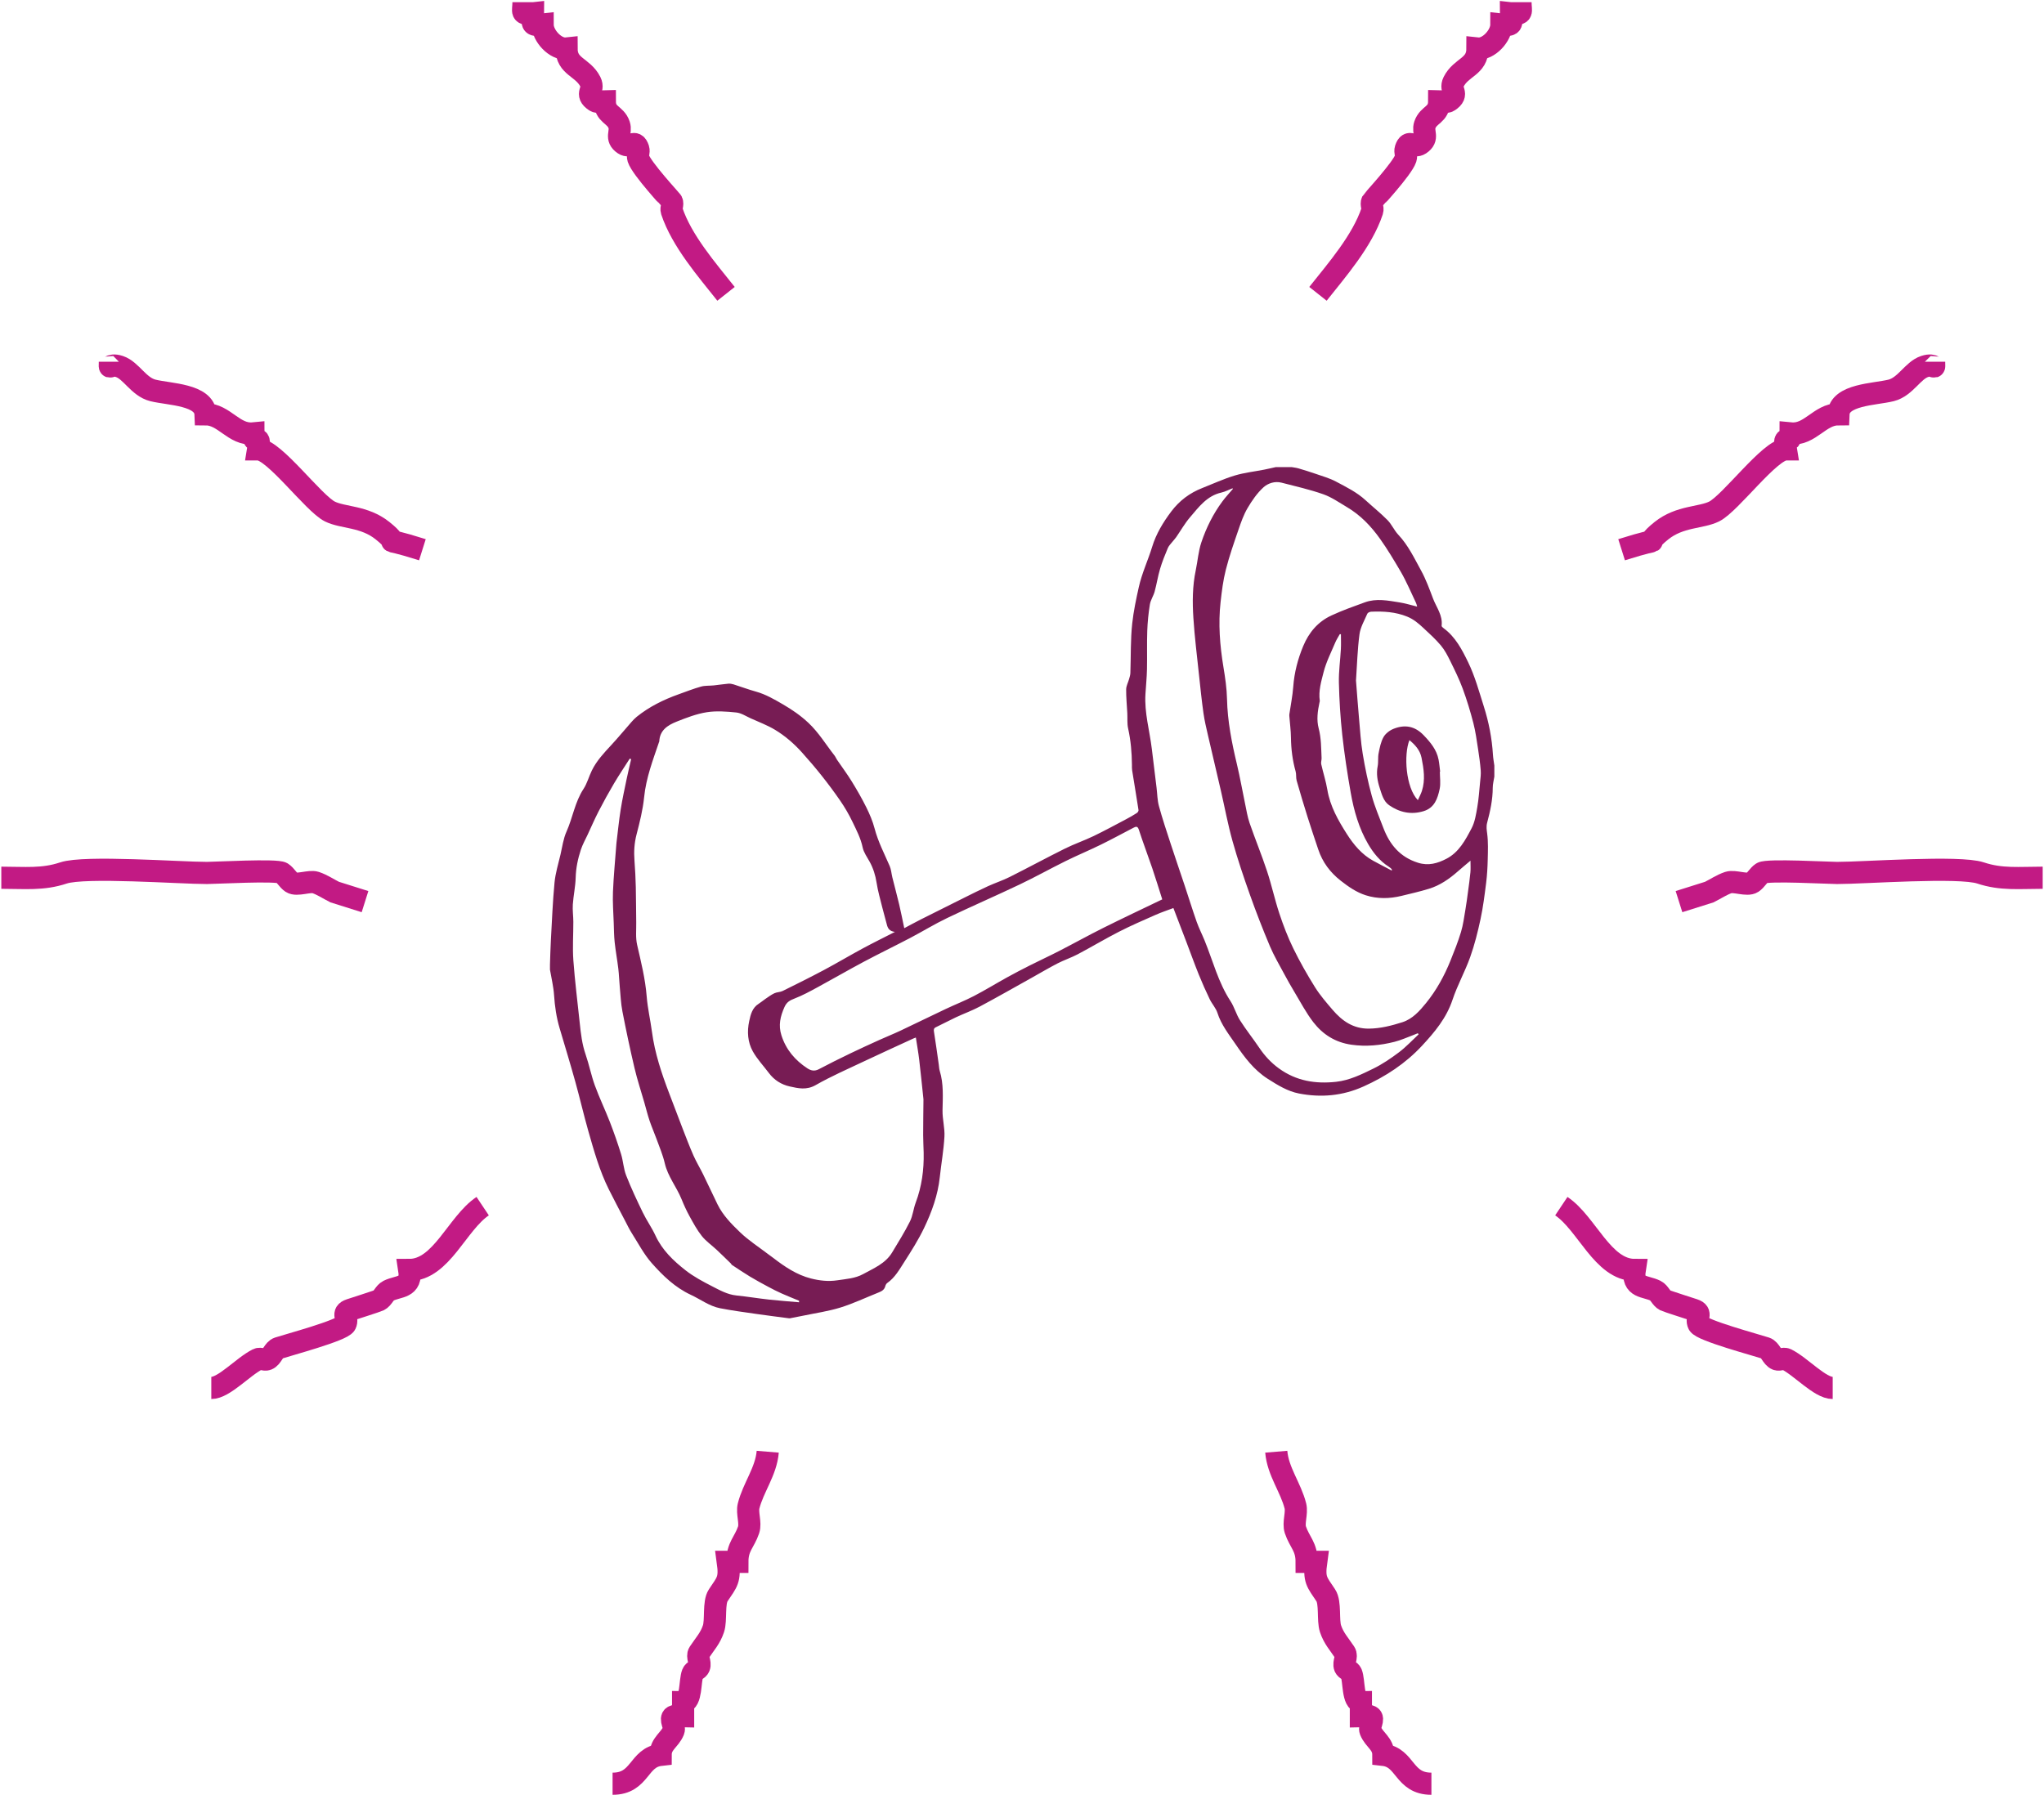 <?xml version="1.0" encoding="UTF-8" standalone="no"?>
<svg width="922px" height="810px" viewBox="0 0 922 810" version="1.1" xmlns="http://www.w3.org/2000/svg" xmlns:xlink="http://www.w3.org/1999/xlink" xmlns:sketch="http://www.bohemiancoding.com/sketch/ns">
    <!-- Generator: Sketch 3.0.3 (7891) - http://www.bohemiancoding.com/sketch -->
    <title>Exercise</title>
    <desc>Created with Sketch.</desc>
    <defs></defs>
    <g id="Page-Specific-Art" stroke="none" stroke-width="1" fill="none" fill-rule="evenodd" sketch:type="MSPage">
        <g id="Fun-Facts-&amp;-Tidbits---Icons" sketch:type="MSArtboardGroup" transform="translate(-1703, -1404)">
            <g id="Exercise" sketch:type="MSLayerGroup" transform="translate(1704, 1405)">
                <g id="Icon-Lines-7" transform="translate(-0.5, 0)" stroke="#C21A84" stroke-width="10" sketch:type="MSShapeGroup">
                    <g id="Lines-Right" transform="translate(575.443, 0)">
                        <path d="M18.562,131.577 C27.096,120.804 38.521,107.743 43.035,94.185 C43.49,92.82 42.391,91.155 43.035,89.868 C43.253,89.435 56.584,75.138 58.142,70.468 C58.598,69.103 57.686,67.517 58.142,66.152 C59.669,61.583 61.621,66 64.61,64.005 C68.659,61.303 65.658,58.712 66.77,55.384 C68.417,50.453 73.238,51.052 73.238,44.605 C74.677,44.605 76.359,45.403 77.557,44.605 C82.525,41.296 77.781,39.845 79.717,35.972 C83.144,29.115 90.504,29.282 90.504,20.888 C95.503,21.427 101.291,15.098 101.291,10.109 C107.148,10.791 105.599,9.452 105.599,5.043 C111.467,5.725 109.919,4.394 109.919,-0.023" id="Path"></path>
                        <path d="M155.523,247.036 C178.653,239.748 162.656,247.104 173.529,238.415 C181.787,231.815 191.38,232.718 197.263,229.782 C204.688,226.078 222.459,201.761 229.625,201.761 C228.227,193.293 231.773,201.192 231.773,194.548 C240.596,195.396 244.838,185.916 253.348,185.916 C253.715,176.918 269.635,177.008 277.082,175.148 C283.572,173.527 286.854,166.136 292.177,164.369 C297.217,162.696 296.497,166.644 296.497,162.211" id="Path"></path>
                        <path d="M181.406,405.805 C185.972,404.366 190.537,402.928 195.103,401.489 C197.979,400.05 200.68,398.19 203.731,397.173 C206.425,396.275 212.172,398.731 214.518,397.173 C216.211,396.048 217.144,393.993 218.838,392.868 C221.188,391.306 248.991,392.868 252.7,392.868 C265.008,392.868 307.781,389.65 317.424,392.868 C326.791,395.993 334.855,395.026 345.466,395.026" id="Path"></path>
                        <path d="M128.333,543.209 C139.832,550.894 146.989,571.991 161.446,571.991 C160.154,580.316 166.294,579.099 170.823,581.362 C172.645,582.272 173.322,584.767 175.143,585.678 C176.023,586.119 186.589,589.486 188.078,589.983 C192.251,591.375 188.831,593.646 190.238,596.458 C191.644,599.268 216.396,605.897 220.44,607.237 C222.706,607.987 223.296,611.399 225.51,612.291 C226.842,612.828 228.534,611.649 229.818,612.291 C236.525,615.646 244.957,625.229 250.745,625.229" id="Path"></path>
                        <path d="M-0.25,654 C0.485,662.913 6.3,670.174 8.377,678.466 C9.187,681.696 7.323,686.09 8.377,689.245 C10.247,694.839 13.447,696.744 13.447,703.682 L17.755,703.682 C16.636,711.763 18.059,712.758 22.075,718.777 C24.296,722.106 22.926,729.981 24.223,733.861 C25.681,738.225 27.946,740.516 30.702,744.64 C31.902,746.435 29.896,749.113 30.702,751.115 C31.214,752.386 33.099,752.751 33.612,754.023 C34.95,757.34 34.112,766.949 37.92,766.949 C37.92,769.107 37.92,771.265 37.92,773.423 C39.36,773.423 40.951,772.782 42.24,773.423 C44.17,774.382 41.435,777.887 42.24,779.886 C43.955,784.145 48.06,785.604 48.06,790.767 C58.269,791.91 57.054,803.796 69.737,803.796" id="Path"></path>
                    </g>
                    <g id="Lines-Left" transform="translate(172.778, 402) scale(-1, 1) translate(-172.778, -402) ">
                        <path d="M18.562,131.577 C27.096,120.804 38.521,107.743 43.035,94.185 C43.49,92.82 42.391,91.155 43.035,89.868 C43.253,89.435 56.584,75.138 58.142,70.468 C58.598,69.103 57.686,67.517 58.142,66.152 C59.669,61.583 61.621,66 64.61,64.005 C68.659,61.303 65.658,58.712 66.77,55.384 C68.417,50.453 73.238,51.052 73.238,44.605 C74.677,44.605 76.359,45.403 77.557,44.605 C82.525,41.296 77.781,39.845 79.717,35.972 C83.144,29.115 90.504,29.282 90.504,20.888 C95.503,21.427 101.291,15.098 101.291,10.109 C107.148,10.791 105.599,9.452 105.599,5.043 C111.467,5.725 109.919,4.394 109.919,-0.023" id="Path"></path>
                        <path d="M155.523,247.036 C178.653,239.748 162.656,247.104 173.529,238.415 C181.787,231.815 191.38,232.718 197.263,229.782 C204.688,226.078 222.459,201.761 229.625,201.761 C228.227,193.293 231.773,201.192 231.773,194.548 C240.596,195.396 244.838,185.916 253.348,185.916 C253.715,176.918 269.635,177.008 277.082,175.148 C283.572,173.527 286.854,166.136 292.177,164.369 C297.217,162.696 296.497,166.644 296.497,162.211" id="Path"></path>
                        <path d="M181.406,405.805 C185.972,404.366 190.537,402.928 195.103,401.489 C197.979,400.05 200.68,398.19 203.731,397.173 C206.425,396.275 212.172,398.731 214.518,397.173 C216.211,396.048 217.144,393.993 218.838,392.868 C221.188,391.306 248.991,392.868 252.7,392.868 C265.008,392.868 307.781,389.65 317.424,392.868 C326.791,395.993 334.855,395.026 345.466,395.026" id="Path"></path>
                        <path d="M128.333,543.209 C139.832,550.894 146.989,571.991 161.446,571.991 C160.154,580.316 166.294,579.099 170.823,581.362 C172.645,582.272 173.322,584.767 175.143,585.678 C176.023,586.119 186.589,589.486 188.078,589.983 C192.251,591.375 188.831,593.646 190.238,596.458 C191.644,599.268 216.396,605.897 220.44,607.237 C222.706,607.987 223.296,611.399 225.51,612.291 C226.842,612.828 228.534,611.649 229.818,612.291 C236.525,615.646 244.957,625.229 250.745,625.229" id="Path"></path>
                        <path d="M-0.25,654 C0.485,662.913 6.3,670.174 8.377,678.466 C9.187,681.696 7.323,686.09 8.377,689.245 C10.247,694.839 13.447,696.744 13.447,703.682 L17.755,703.682 C16.636,711.763 18.059,712.758 22.075,718.777 C24.296,722.106 22.926,729.981 24.223,733.861 C25.681,738.225 27.946,740.516 30.702,744.64 C31.902,746.435 29.896,749.113 30.702,751.115 C31.214,752.386 33.099,752.751 33.612,754.023 C34.95,757.34 34.112,766.949 37.92,766.949 C37.92,769.107 37.92,771.265 37.92,773.423 C39.36,773.423 40.951,772.782 42.24,773.423 C44.17,774.382 41.435,777.887 42.24,779.886 C43.955,784.145 48.06,785.604 48.06,790.767 C58.269,791.91 57.054,803.796 69.737,803.796" id="Path"></path>
                    </g>
                </g>
                <g id="Icon" transform="translate(247, 210)" fill="#771C54" sketch:type="MSShapeGroup">
                    <path d="M426.062,139.413 C425.809,141.08 425.343,142.746 425.342,144.412 C425.34,149.803 424.197,155.016 422.829,160.153 C422.347,161.966 422.609,163.387 422.834,165.129 C423.334,168.999 423.17,172.972 423.076,176.898 C422.992,180.386 422.8,183.889 422.363,187.349 C421.671,192.822 420.99,198.319 419.832,203.706 C418.587,209.494 417.144,215.29 415.155,220.856 C412.819,227.394 409.379,233.547 407.186,240.124 C404.439,248.357 399.152,254.684 393.447,260.817 C385.996,268.827 377.118,274.673 367.104,279.182 C357.576,283.471 347.897,284.301 337.927,282.374 C332.816,281.385 328.325,278.593 323.89,275.773 C317.62,271.786 313.337,265.992 309.318,260.098 C306.284,255.649 302.85,251.334 301.154,246.002 C300.457,243.811 298.707,241.978 297.689,239.861 C295.926,236.193 294.257,232.472 292.735,228.698 C290.797,223.892 289.052,219.007 287.208,214.163 C285.283,209.104 283.339,204.054 281.289,198.7 C278.727,199.671 275.944,200.587 273.275,201.765 C267.729,204.214 262.153,206.622 256.759,209.379 C250.464,212.597 244.392,216.248 238.139,219.553 C235.197,221.109 231.986,222.154 229.026,223.681 C225.022,225.747 221.147,228.062 217.209,230.256 C209.463,234.573 201.763,238.971 193.943,243.148 C190.49,244.992 186.767,246.325 183.213,247.988 C180.182,249.407 177.235,251.005 174.212,252.441 C173.18,252.932 173.134,253.512 173.302,254.553 C174.094,259.478 174.755,264.423 175.464,269.361 C175.599,270.3 175.616,271.277 175.894,272.172 C177.699,278.001 177.265,284.064 177.154,289.962 C177.077,294.035 178.231,297.922 178.011,301.848 C177.668,307.983 176.571,314.073 175.911,320.195 C175.041,328.253 172.315,335.772 168.874,342.974 C166.319,348.322 163.112,353.381 159.905,358.384 C157.713,361.803 155.688,365.441 152.215,367.877 C151.786,368.179 151.463,368.796 151.33,369.326 C150.901,371.038 149.57,371.657 148.134,372.23 C142.443,374.5 136.875,377.158 131.041,378.963 C125.563,380.657 119.809,381.464 114.174,382.646 C112.222,383.056 110.259,383.418 108.301,383.802 L107.917,383.802 C103.094,383.163 98.264,382.571 93.449,381.874 C87.889,381.069 82.31,380.338 76.8,379.264 C71.96,378.321 68,375.243 63.606,373.205 C56.514,369.913 51.012,364.585 45.991,358.91 C42.444,354.9 39.908,349.986 37.005,345.422 C35.887,343.665 34.984,341.769 34.018,339.918 C31.528,335.145 28.99,330.396 26.594,325.576 C22.434,317.207 19.924,308.237 17.374,299.304 C15.277,291.954 13.576,284.491 11.524,277.127 C9.271,269.04 6.834,261.004 4.442,252.957 C2.991,248.073 2.257,243.103 1.925,238.01 C1.673,234.151 0.72,230.337 0.079,226.503 L0.079,224.202 C0.209,220.583 0.282,216.961 0.484,213.346 C0.97,204.639 1.302,195.915 2.129,187.239 C2.538,182.94 3.86,178.721 4.846,174.484 C5.647,171.041 6.102,167.417 7.527,164.238 C10.36,157.915 11.316,150.884 15.21,144.953 C16.855,142.446 17.628,139.382 18.961,136.652 C21.101,132.267 24.404,128.752 27.69,125.21 C30.833,121.821 33.772,118.242 36.827,114.77 C37.568,113.928 38.35,113.098 39.222,112.397 C44.859,107.865 51.247,104.71 58.022,102.289 C61.401,101.082 64.749,99.753 68.196,98.786 C70.032,98.271 72.055,98.446 73.987,98.244 C76.151,98.017 78.303,97.664 80.469,97.476 C81.257,97.408 82.108,97.54 82.868,97.778 C86.234,98.834 89.543,100.087 92.939,101.03 C97.401,102.269 101.347,104.576 105.271,106.861 C109.327,109.224 113.176,111.869 116.665,115.15 C121.315,119.523 124.531,124.918 128.4,129.846 C128.866,130.439 129.138,131.18 129.565,131.808 C131.778,135.062 134.143,138.22 136.203,141.566 C138.557,145.388 140.803,149.294 142.797,153.312 C144.3,156.343 145.651,159.525 146.505,162.787 C148.068,168.757 150.903,174.16 153.321,179.758 C154.004,181.337 154.095,183.165 154.518,184.863 C155.537,188.964 156.645,193.045 157.618,197.158 C158.431,200.601 159.105,204.078 159.892,207.786 C162.434,206.44 164.898,205.082 167.407,203.816 C173.911,200.534 180.429,197.279 186.954,194.037 C190.523,192.264 194.085,190.468 197.71,188.815 C200.917,187.353 204.299,186.257 207.442,184.68 C215.804,180.485 224.032,176.021 232.409,171.857 C236.583,169.783 241.037,168.271 245.24,166.249 C250.258,163.834 255.153,161.161 260.081,158.563 C261.7,157.711 263.284,156.786 264.824,155.801 C265.203,155.558 265.62,154.908 265.56,154.516 C264.641,148.524 263.632,142.547 262.681,136.56 C262.551,135.748 262.6,134.905 262.592,134.076 C262.538,128.548 262.071,123.08 260.865,117.655 C260.375,115.452 260.621,113.088 260.503,110.8 C260.318,107.206 259.945,103.611 259.984,100.021 C260.001,98.468 260.871,96.93 261.306,95.373 C261.555,94.482 261.852,93.569 261.884,92.658 C262.15,85.152 261.914,77.596 262.735,70.154 C263.331,64.747 264.48,59.336 265.672,53.961 C267.087,47.583 269.86,41.785 271.738,35.637 C273.487,29.911 276.624,24.701 280.292,19.824 C284.005,14.887 288.644,11.42 294.319,9.193 C299.18,7.286 303.946,5.07 308.928,3.561 C313.224,2.261 317.767,1.778 322.196,0.907 C323.949,0.563 325.688,0.147 327.433,-0.236 L334.725,-0.236 C335.734,-0.05 336.768,0.05 337.747,0.34 C340.39,1.125 343.031,1.93 345.633,2.84 C348.654,3.896 351.791,4.771 354.592,6.261 C359.26,8.743 364.056,11.081 368.014,14.733 C371.279,17.745 374.781,20.515 377.886,23.679 C379.772,25.602 380.875,28.285 382.729,30.251 C387.202,34.994 389.935,40.816 393.002,46.396 C395.198,50.391 396.779,54.745 398.398,59.028 C399.916,63.044 402.865,66.632 402.276,71.34 C402.235,71.67 402.805,72.166 403.19,72.45 C408.522,76.364 411.506,82.162 414.237,87.778 C417.305,94.088 419.176,101.003 421.314,107.736 C423.564,114.819 424.983,122.094 425.434,129.54 C425.532,131.176 425.847,132.798 426.062,134.426 L426.062,139.413 L426.062,139.413 Z M155.666,209.469 C153.159,209.15 152.444,207.802 152.025,206.115 C151.376,203.501 150.592,200.92 149.945,198.305 C149.041,194.646 147.986,191.004 147.411,187.29 C146.887,183.908 145.91,180.778 144.274,177.798 C143.119,175.696 141.598,173.627 141.125,171.358 C140.263,167.229 138.35,163.594 136.583,159.902 C134.958,156.504 133.04,153.205 130.897,150.106 C125.636,142.5 119.875,135.279 113.665,128.406 C110.106,124.466 106.132,121.025 101.643,118.309 C98.178,116.212 94.311,114.775 90.6,113.094 C88.469,112.128 86.351,110.7 84.125,110.471 C79.701,110.018 75.114,109.666 70.766,110.358 C66.13,111.096 61.601,112.852 57.199,114.602 C53.199,116.191 49.567,118.485 49.381,123.576 C49.379,123.633 49.312,123.684 49.291,123.744 C46.521,131.923 43.427,139.967 42.546,148.716 C41.978,154.356 40.573,159.944 39.142,165.452 C38.112,169.419 37.884,173.322 38.201,177.356 C38.513,181.331 38.695,185.321 38.795,189.308 C38.927,194.615 38.901,199.925 38.988,205.234 C39.043,208.589 38.652,212.066 39.388,215.276 C41.157,223.007 43.082,230.664 43.71,238.625 C44.128,243.924 45.367,249.152 46.066,254.435 C47.348,264.13 50.417,273.307 53.887,282.381 C55.876,287.581 57.821,292.798 59.835,297.988 C61.441,302.126 63.013,306.283 64.802,310.342 C66.076,313.232 67.739,315.95 69.133,318.791 C71.34,323.292 73.439,327.847 75.636,332.353 C78.078,337.36 81.986,341.293 85.894,345.048 C89.662,348.668 94.149,351.542 98.325,354.736 C99.132,355.354 99.975,355.925 100.78,356.545 C105.975,360.547 111.417,364.22 117.829,365.843 C121.649,366.81 125.605,367.281 129.682,366.66 C133.689,366.05 137.745,365.84 141.381,363.835 C146.173,361.194 151.408,359.091 154.415,354.099 C157.189,349.493 160.049,344.917 162.452,340.117 C163.758,337.507 164.011,334.392 165.052,331.622 C167.792,324.329 168.808,316.795 168.644,309.059 C168.587,306.394 168.413,303.73 168.415,301.065 C168.418,295.726 168.506,290.387 168.553,285.047 C168.555,284.794 168.504,284.54 168.477,284.286 C167.865,278.545 167.303,272.797 166.621,267.064 C166.23,263.788 165.643,260.537 165.121,257.124 C164.488,257.369 164.252,257.444 164.03,257.547 C156.644,260.955 149.233,264.311 141.882,267.792 C134.495,271.288 126.972,274.57 119.886,278.607 C115.793,280.938 112.072,280.056 108.213,279.19 C104.433,278.343 101.204,276.31 98.817,273.122 C96.385,269.876 93.532,266.871 91.577,263.363 C89.255,259.197 88.932,254.454 89.943,249.739 C90.593,246.707 91.333,243.689 94.261,241.863 C95.279,241.229 96.187,240.42 97.183,239.746 C98.525,238.838 99.836,237.838 101.29,237.152 C102.455,236.602 103.916,236.671 105.066,236.103 C111.299,233.027 117.525,229.928 123.659,226.66 C129.49,223.554 135.17,220.165 140.983,217.023 C145.645,214.503 150.408,212.165 155.666,209.469 L155.666,209.469 Z M391.244,62.684 C391.031,61.974 390.95,61.475 390.741,61.039 C388.433,56.242 386.398,51.283 383.706,46.71 C380.798,41.774 377.876,36.843 374.519,32.131 C370.364,26.3 365.64,21.388 359.535,17.778 C356.043,15.713 352.628,13.307 348.851,11.983 C342.737,9.837 336.368,8.404 330.079,6.777 C327.017,5.984 323.907,7.058 321.889,8.903 C319.024,11.523 316.713,14.898 314.724,18.279 C312.952,21.293 311.775,24.696 310.633,28.03 C308.589,33.991 306.495,39.959 304.943,46.056 C303.732,50.81 303.124,55.743 302.578,60.633 C301.485,70.431 302.249,80.168 303.849,89.877 C304.642,94.687 305.373,99.56 305.48,104.419 C305.698,114.435 307.636,124.129 309.943,133.81 C311.35,139.713 312.387,145.705 313.632,151.648 C314.24,154.552 314.689,157.523 315.652,160.311 C318.165,167.592 321.106,174.728 323.525,182.037 C325.611,188.34 327.001,194.872 329.09,201.172 C330.859,206.506 332.884,211.802 335.347,216.847 C338.281,222.856 341.601,228.706 345.143,234.38 C347.416,238.021 350.278,241.32 353.081,244.596 C357.38,249.62 362.402,253.194 369.524,253.106 C374.771,253.043 379.717,251.762 384.582,250.212 C389.13,248.763 392.316,245.184 395.238,241.589 C399.932,235.813 403.496,229.326 406.274,222.434 C407.99,218.174 409.691,213.888 411.021,209.499 C412.002,206.259 412.423,202.843 413.001,199.489 C413.473,196.748 413.826,193.986 414.197,191.228 C414.586,188.339 414.999,185.452 415.272,182.552 C415.42,180.983 415.298,179.388 415.298,177.321 C413.122,179.164 411.316,180.644 409.565,182.185 C405.721,185.568 401.55,188.465 396.629,189.985 C392.53,191.251 388.329,192.199 384.156,193.216 C378.76,194.53 373.31,194.629 368.019,192.926 C363.847,191.585 360.27,189.103 356.787,186.378 C351.972,182.609 348.557,178.012 346.633,172.262 C345.009,167.409 343.365,162.562 341.831,157.68 C340.113,152.209 338.458,146.716 336.891,141.199 C336.515,139.879 336.798,138.371 336.426,137.049 C335.017,132.044 334.382,126.965 334.317,121.77 C334.279,118.639 333.857,115.514 333.615,112.385 C333.586,112.003 333.55,111.611 333.603,111.236 C334.195,107.111 335.048,103.007 335.351,98.861 C335.818,92.465 337.404,86.402 339.842,80.519 C342.393,74.362 346.497,69.513 352.549,66.705 C357.456,64.427 362.583,62.6 367.679,60.757 C372.834,58.892 378.08,59.966 383.257,60.79 C385.849,61.202 388.381,61.992 391.244,62.684 L391.244,62.684 Z M308.106,9.62 C308.065,9.514 308.023,9.408 307.981,9.302 C306.299,9.96 304.669,10.844 302.927,11.237 C296.401,12.71 292.73,17.791 288.778,22.407 C286.415,25.167 284.606,28.398 282.524,31.4 C282.061,32.068 281.477,32.65 280.977,33.293 C280.218,34.27 279.249,35.167 278.783,36.273 C277.485,39.355 276.228,42.476 275.278,45.677 C274.28,49.04 273.756,52.541 272.829,55.928 C272.286,57.912 271.005,59.733 270.681,61.728 C270.043,65.662 269.641,69.658 269.503,73.641 C269.302,79.425 269.504,85.221 269.374,91.009 C269.291,94.743 268.905,98.469 268.68,102.201 C268.173,110.586 270.568,118.636 271.555,126.848 C272.258,132.701 272.982,138.552 273.696,144.404 C274.033,147.172 274.041,150.031 274.768,152.693 C276.333,158.417 278.22,164.055 280.063,169.7 C282.121,176.005 284.292,182.272 286.386,188.565 C288.195,194.005 289.881,199.488 291.785,204.894 C292.795,207.76 294.196,210.486 295.349,213.303 C299.105,222.476 301.5,232.21 307.027,240.657 C308.781,243.338 309.609,246.621 311.326,249.334 C314.019,253.587 317.185,257.537 320.005,261.715 C322.45,265.337 325.281,268.434 328.873,271.046 C336.718,276.749 345.433,278.125 354.741,277.094 C360.74,276.429 366.134,273.759 371.435,271.166 C375.553,269.152 379.423,266.513 383.094,263.743 C386.255,261.359 388.98,258.397 391.898,255.691 C391.78,255.52 391.663,255.351 391.545,255.182 C390.927,255.435 390.316,255.708 389.69,255.939 C386.794,257.007 383.958,258.326 380.98,259.072 C374.627,260.662 368.242,261.308 361.604,260.364 C354.317,259.327 348.712,255.751 344.426,250.22 C341.164,246.009 338.673,241.194 335.906,236.608 C334.305,233.956 332.779,231.256 331.319,228.524 C329.085,224.347 326.653,220.244 324.816,215.895 C321.602,208.281 318.605,200.565 315.838,192.778 C312.983,184.742 310.245,176.644 307.949,168.436 C305.86,160.965 304.455,153.305 302.709,145.738 C300.792,137.427 298.805,129.132 296.899,120.819 C296.136,117.495 295.33,114.165 294.856,110.793 C294.055,105.095 293.46,99.366 292.855,93.642 C291.946,85.035 290.863,76.437 290.307,67.805 C289.845,60.652 289.871,53.453 291.364,46.352 C292.249,42.147 292.543,37.763 293.897,33.724 C296.11,27.123 299.221,20.86 303.401,15.22 C304.85,13.265 306.531,11.482 308.106,9.62 L308.106,9.62 Z M276.266,194.786 C274.819,190.252 273.361,185.448 271.749,180.697 C269.79,174.921 267.603,169.221 265.728,163.418 C265.16,161.659 264.427,161.875 263.258,162.483 C258.343,165.042 253.476,167.698 248.501,170.135 C243.294,172.684 237.929,174.915 232.731,177.482 C225.767,180.922 218.977,184.721 211.966,188.06 C201.115,193.227 190.08,198.006 179.244,203.203 C173.532,205.942 168.113,209.285 162.495,212.23 C155.556,215.867 148.498,219.281 141.583,222.964 C134.614,226.675 127.783,230.645 120.842,234.409 C117.451,236.247 114.042,238.121 110.458,239.504 C108.348,240.318 106.889,241.078 105.875,243.331 C103.984,247.528 103.032,251.574 104.482,256.121 C106.547,262.595 110.639,267.387 116.207,271.035 C117.796,272.076 119.448,272.43 121.373,271.408 C126.085,268.905 130.876,266.549 135.682,264.229 C140.022,262.134 144.412,260.14 148.801,258.149 C151.854,256.764 154.979,255.533 158.01,254.103 C164.892,250.853 171.72,247.49 178.601,244.236 C182.812,242.245 187.17,240.546 191.297,238.401 C196.379,235.759 201.268,232.749 206.282,229.975 C209.651,228.111 213.071,226.333 216.51,224.601 C220.916,222.381 225.4,220.314 229.787,218.058 C236.473,214.619 243.048,210.959 249.775,207.603 C258.529,203.235 267.386,199.07 276.266,194.786 L276.266,194.786 Z M112.447,376.573 C112.442,376.341 112.437,376.11 112.431,375.878 C109.804,374.786 107.154,373.747 104.557,372.586 C102.542,371.684 100.569,370.68 98.623,369.636 C95.841,368.143 93.058,366.645 90.356,365.016 C87.558,363.328 84.852,361.485 82.118,359.691 C81.922,359.563 81.857,359.252 81.679,359.08 C79.523,356.985 77.383,354.873 75.187,352.82 C72.988,350.765 70.428,349.013 68.58,346.688 C66.403,343.949 64.714,340.795 63.015,337.712 C61.655,335.245 60.485,332.66 59.426,330.047 C57.184,324.518 53.238,319.825 51.861,313.838 C51.006,310.121 49.469,306.556 48.166,302.949 C47.163,300.17 45.953,297.463 45.011,294.665 C44.105,291.975 43.432,289.207 42.647,286.476 C41.163,281.309 39.462,276.193 38.231,270.966 C36.23,262.471 34.418,253.927 32.761,245.358 C32.053,241.699 31.906,237.93 31.557,234.206 C31.303,231.49 31.232,228.754 30.907,226.047 C30.431,222.084 29.695,218.15 29.269,214.183 C28.958,211.292 28.939,208.368 28.841,205.458 C28.683,200.772 28.302,196.073 28.494,191.399 C28.79,184.22 29.492,177.057 30.022,169.887 C30.046,169.569 30.076,169.251 30.115,168.935 C30.72,164.047 31.197,159.137 31.97,154.275 C32.71,149.618 33.724,145.002 34.682,140.381 C35.294,137.423 36.021,134.489 36.697,131.545 C36.49,131.45 36.283,131.356 36.076,131.261 C33.685,135.018 31.197,138.716 28.932,142.547 C26.522,146.624 24.233,150.78 22.061,154.989 C20.264,158.467 18.709,162.071 17.057,165.623 C16.02,167.852 14.791,170.02 14.024,172.339 C12.675,176.42 11.794,180.589 11.675,184.962 C11.566,189.007 10.665,193.026 10.388,197.075 C10.211,199.654 10.609,202.268 10.617,204.866 C10.637,210.67 10.21,216.501 10.628,222.273 C11.31,231.72 12.526,241.127 13.505,250.553 C14.005,255.362 14.556,260.132 16.158,264.767 C17.746,269.365 18.672,274.196 20.333,278.765 C22.359,284.334 24.958,289.693 27.102,295.223 C28.95,299.989 30.64,304.827 32.148,309.711 C33.119,312.855 33.25,316.291 34.44,319.329 C36.677,325.033 39.299,330.597 41.974,336.117 C43.685,339.647 46.011,342.885 47.65,346.443 C50.681,353.025 55.744,357.841 61.236,362.147 C64.886,365.009 69.088,367.241 73.24,369.369 C76.7,371.141 80.141,373.092 84.189,373.504 C89.096,374.003 93.97,374.818 98.873,375.36 C103.387,375.858 107.921,376.176 112.447,376.573 L112.447,376.573 Z M363.656,96.044 C364.106,101.726 364.503,107.304 365.002,112.873 C365.489,118.309 365.807,123.78 366.697,129.153 C367.748,135.502 369.067,141.834 370.768,148.037 C372.132,153.008 374.183,157.797 376.032,162.628 C378.905,170.129 383.558,175.724 391.629,178.261 C396.371,179.752 400.441,178.526 404.401,176.492 C410.091,173.569 413.004,168.036 415.8,162.704 C417.286,159.871 417.808,156.453 418.366,153.229 C419.022,149.435 419.271,145.568 419.648,141.729 C419.815,140.025 420.056,138.296 419.921,136.606 C419.669,133.452 419.242,130.306 418.751,127.178 C418.125,123.183 417.611,119.146 416.601,115.242 C415.245,110.001 413.67,104.793 411.797,99.715 C410.211,95.417 408.164,91.278 406.137,87.16 C404.939,84.727 403.65,82.246 401.92,80.193 C399.523,77.349 396.73,74.821 393.996,72.279 C391.838,70.272 389.651,68.395 386.771,67.222 C381.476,65.063 376.039,64.76 370.487,64.992 C369.884,65.017 368.971,65.424 368.768,65.896 C367.456,68.954 365.651,71.994 365.228,75.201 C364.312,82.122 364.132,89.14 363.656,96.044 L363.656,96.044 Z M379.721,181.76 C379.788,181.652 379.855,181.544 379.923,181.435 C379.733,181.197 379.568,180.932 379.347,180.728 C379.071,180.474 378.762,180.246 378.443,180.046 C374.388,177.504 371.418,173.734 369.13,169.817 C364.98,162.713 362.7,154.743 361.277,146.647 C359.756,138 358.425,129.303 357.466,120.579 C356.608,112.765 356.131,104.889 355.942,97.028 C355.822,91.969 356.569,86.892 356.84,81.819 C356.958,79.603 356.859,77.375 356.859,75.154 C356.689,75.145 356.517,75.135 356.346,75.126 C355.653,76.391 354.843,77.607 354.289,78.929 C352.442,83.345 350.206,87.678 349.04,92.276 C347.983,96.44 346.676,100.733 347.324,105.196 C347.358,105.433 347.242,105.695 347.188,105.943 C346.348,109.815 345.808,113.826 346.818,117.613 C348.004,122.061 347.917,126.518 348.136,130.995 C348.181,131.922 347.778,132.91 347.972,133.783 C348.836,137.655 350.093,141.454 350.742,145.357 C351.977,152.779 355.64,159.177 359.528,165.287 C362.543,170.024 366.268,174.553 371.447,177.382 C374.185,178.877 376.962,180.303 379.721,181.76 L379.721,181.76 Z" id="Fill-1"></path>
                    <path d="M401.485,137.19 C401.485,139.812 401.929,142.531 401.385,145.035 C400.469,149.248 399.127,153.438 394.23,154.962 C388.539,156.734 383.283,155.544 378.581,152.287 C376.028,150.519 375.256,147.287 374.331,144.442 C373.314,141.314 372.768,138.083 373.432,134.714 C373.805,132.821 373.473,130.788 373.85,128.896 C374.352,126.385 374.853,123.735 376.079,121.553 C376.985,119.942 378.868,118.522 380.635,117.82 C385.661,115.825 390.193,116.559 394.169,120.718 C397.258,123.949 400.028,127.227 400.902,131.717 C401.252,133.515 401.386,135.356 401.619,137.177 C401.574,137.181 401.53,137.186 401.485,137.19 L401.485,137.19 Z M387.759,122.939 C385.136,129.516 386.072,144.298 391.563,150.025 C392.22,148.548 392.941,147.252 393.388,145.867 C395,140.863 394.216,135.842 393.218,130.866 C392.544,127.502 390.364,125.082 387.759,122.939 L387.759,122.939 Z" id="Fill-2"></path>
                </g>
            </g>
        </g>
    </g>
</svg>